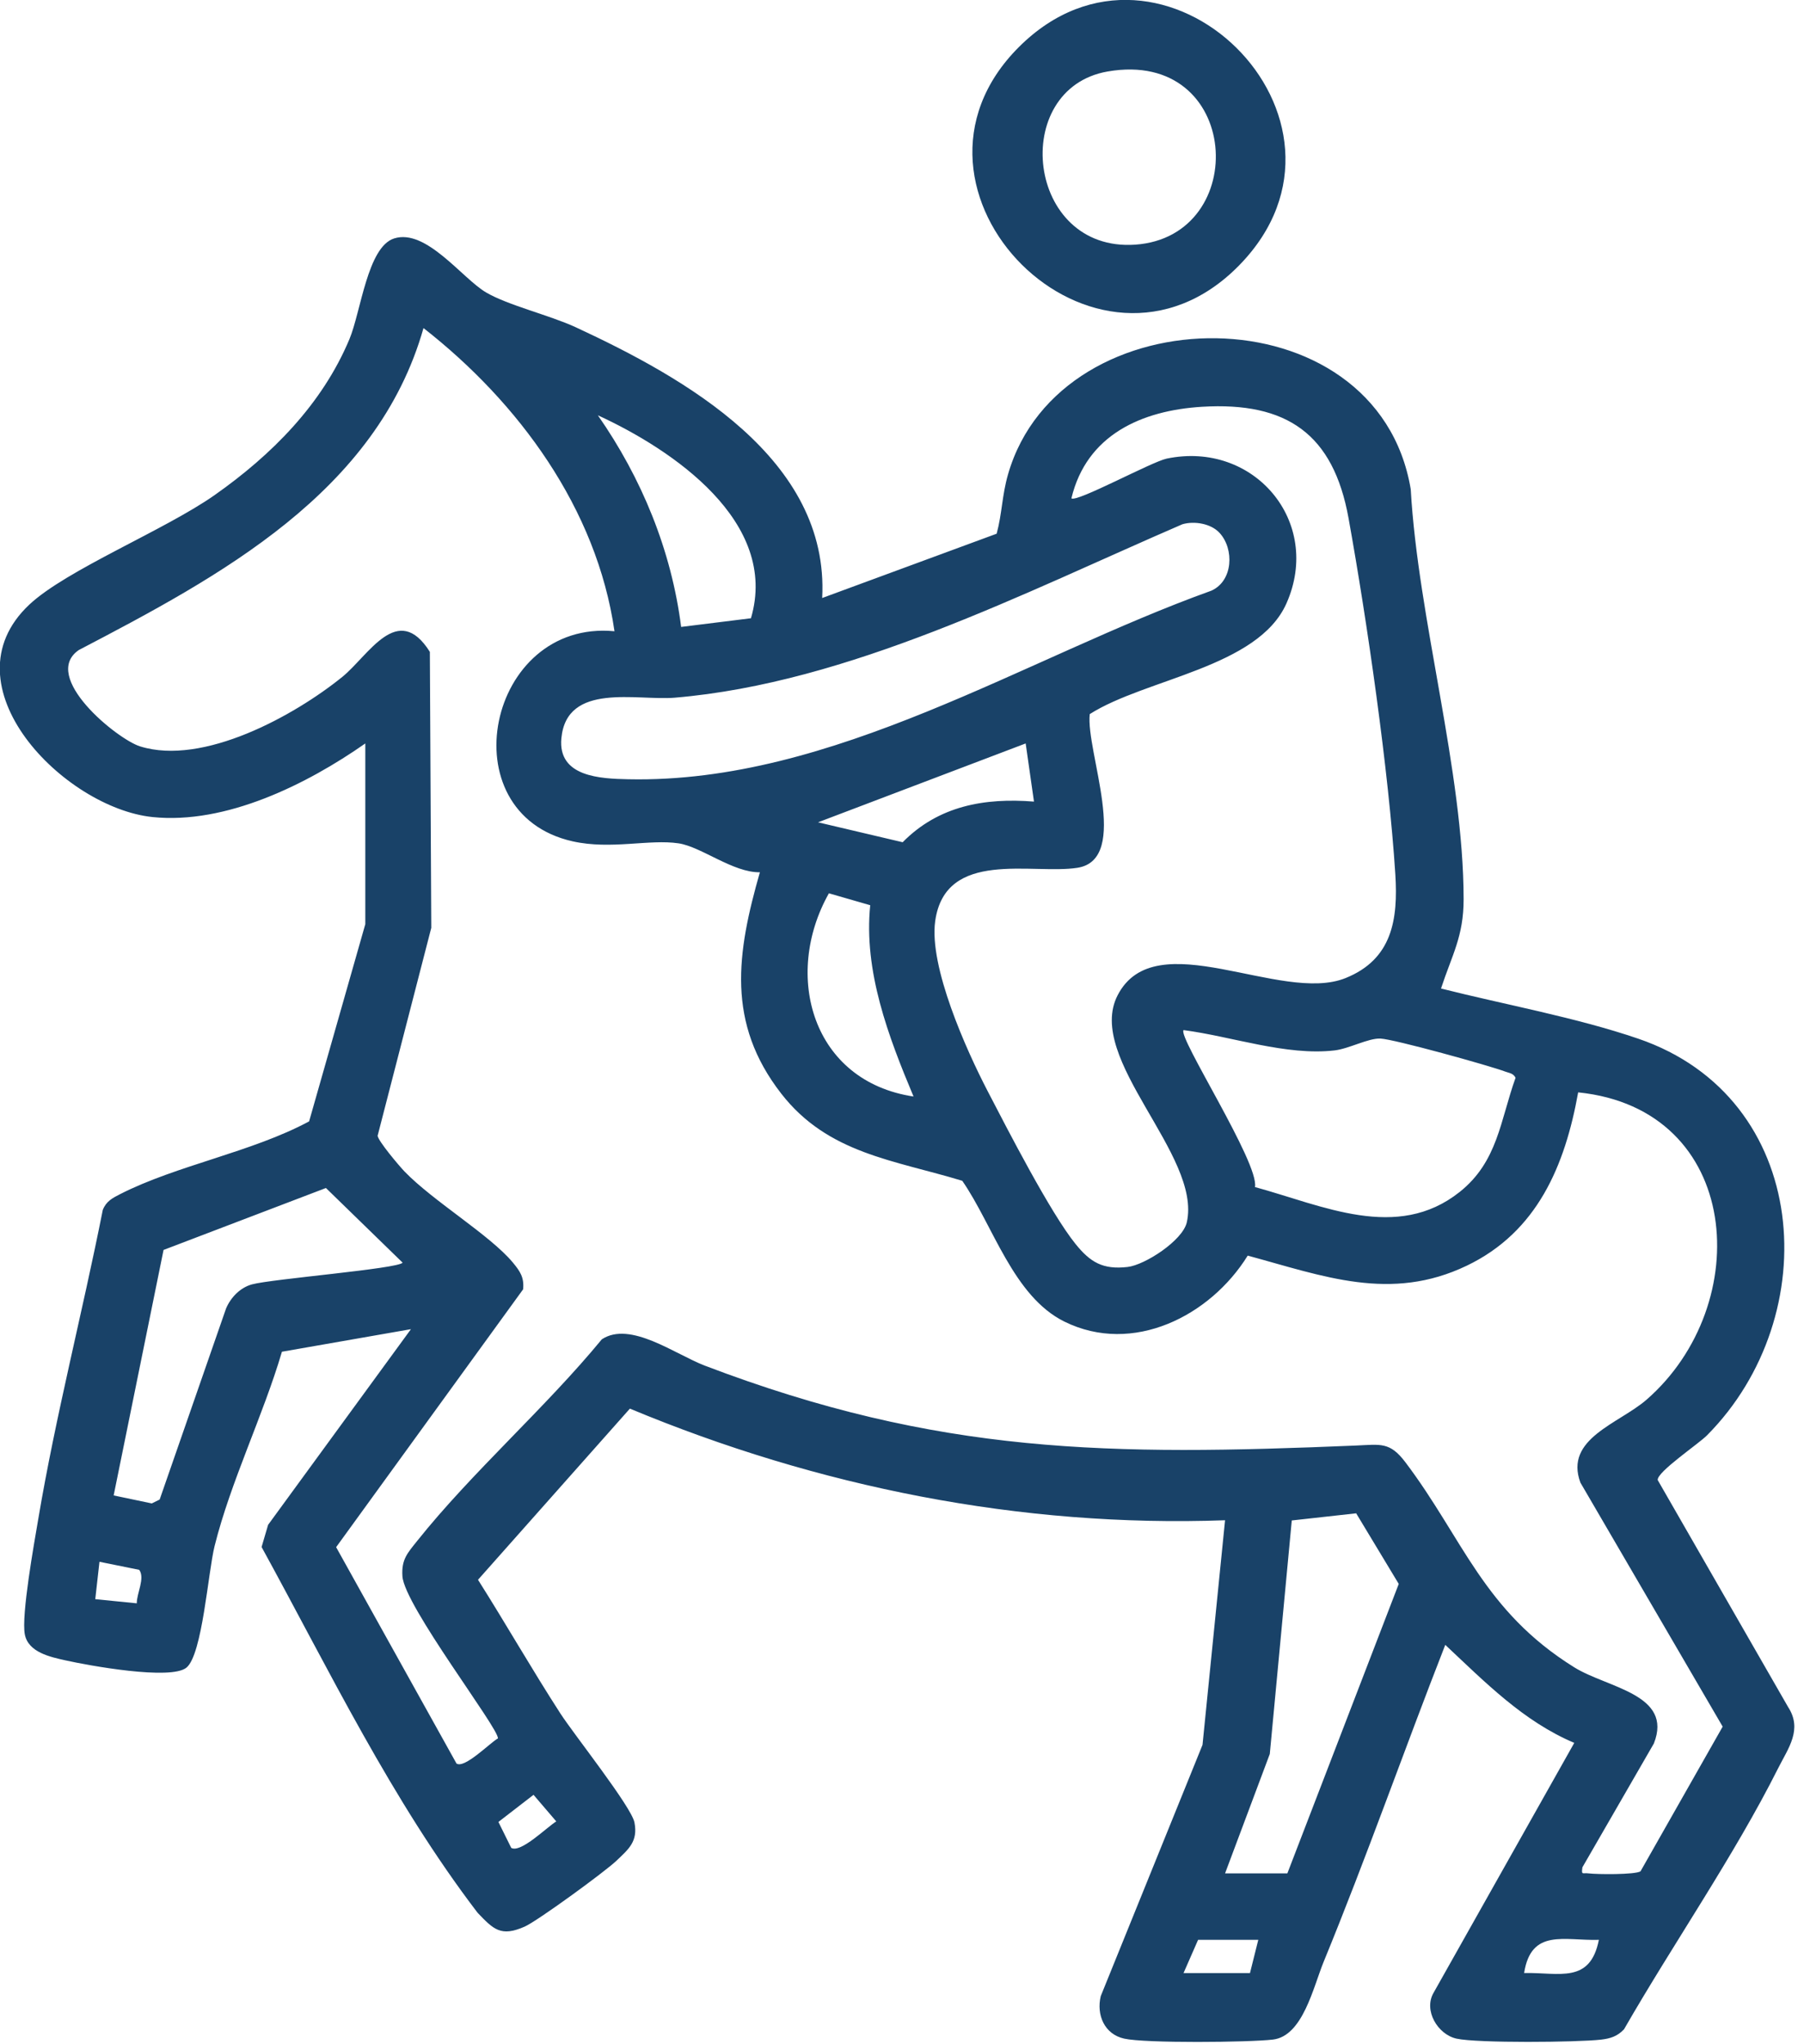 <?xml version="1.0" encoding="UTF-8" standalone="no"?>
<!DOCTYPE svg PUBLIC "-//W3C//DTD SVG 1.1//EN" "http://www.w3.org/Graphics/SVG/1.1/DTD/svg11.dtd">
<svg width="100%" height="100%" viewBox="0 0 143 162" version="1.1" xmlns="http://www.w3.org/2000/svg" xmlns:xlink="http://www.w3.org/1999/xlink" xml:space="preserve" xmlns:serif="http://www.serif.com/" style="fill-rule:evenodd;clip-rule:evenodd;stroke-linejoin:round;stroke-miterlimit:2;">
    <g transform="matrix(1,0,0,1,-2228.98,-1081.49)">
        <g transform="matrix(4.167,0,0,4.167,2355.72,1107.79)">
            <path d="M0,30.582C-0.656,30.603 -1.288,30.359 -1.422,31.213C-0.752,31.2 -0.167,31.424 0,30.582M-6.479,30.582L-7.624,30.582L-7.901,31.214L-6.637,31.214L-6.479,30.582ZM-20.69,28.833C-20.509,28.938 -20.008,28.435 -19.833,28.33L-20.266,27.824L-20.934,28.34L-20.69,28.833ZM-27.813,24.182C-27.817,23.996 -27.651,23.703 -27.767,23.545L-28.523,23.392L-28.603,24.103L-27.813,24.182ZM-5.926,29.318L-3.807,23.813L-4.617,22.47L-5.842,22.606L-6.26,27.047L-7.111,29.318L-5.926,29.318ZM-22.756,17.703L-24.215,16.283L-27.304,17.461L-28.253,22.13L-27.528,22.282L-27.378,22.208L-26.114,18.572C-26.024,18.362 -25.845,18.177 -25.622,18.116C-25.241,18.012 -22.841,17.819 -22.756,17.703M-6.542,16.265C-5.255,16.616 -3.84,17.306 -2.649,16.359C-1.922,15.781 -1.877,15 -1.585,14.187C-1.627,14.101 -1.702,14.098 -1.778,14.07C-2.093,13.952 -3.893,13.453 -4.155,13.441C-4.385,13.431 -4.75,13.633 -5.026,13.666C-5.942,13.774 -6.991,13.398 -7.9,13.28C-8.02,13.401 -6.455,15.815 -6.542,16.265M-13.037,14.543C-13.515,13.404 -13.989,12.159 -13.861,10.905L-14.647,10.678C-15.529,12.244 -14.962,14.254 -13.037,14.543M-10.904,7.828L-14.854,9.328L-13.244,9.707C-12.563,9.015 -11.687,8.859 -10.746,8.934L-10.904,7.828ZM-7.215,3.824C-7.378,3.646 -7.693,3.593 -7.922,3.659C-10.931,4.959 -14.264,6.679 -17.581,6.958C-18.301,7.018 -19.634,6.659 -19.736,7.728C-19.807,8.466 -18.992,8.498 -18.463,8.509C-14.567,8.592 -10.918,6.196 -7.37,4.922C-6.957,4.735 -6.934,4.131 -7.215,3.824M-16.13,5.447C-15.591,3.615 -17.619,2.24 -19.042,1.587C-18.208,2.782 -17.643,4.157 -17.458,5.612L-16.13,5.447ZM-10.034,3.166C-9.941,3.252 -8.51,2.472 -8.222,2.411C-6.562,2.065 -5.255,3.612 -5.943,5.164C-6.485,6.386 -8.622,6.594 -9.685,7.27C-9.765,7.969 -8.893,10.033 -9.92,10.193C-10.777,10.327 -12.432,9.83 -12.625,11.206C-12.746,12.074 -12.033,13.659 -11.628,14.439C-11.246,15.175 -10.433,16.757 -9.955,17.348C-9.672,17.699 -9.433,17.838 -8.966,17.785C-8.636,17.748 -7.918,17.283 -7.839,16.937C-7.547,15.658 -9.778,13.827 -9.155,12.618C-8.438,11.225 -6.05,12.785 -4.82,12.291C-3.93,11.934 -3.818,11.174 -3.872,10.318C-3.998,8.345 -4.408,5.508 -4.762,3.544C-5.051,1.943 -5.935,1.328 -7.549,1.425C-8.698,1.495 -9.745,1.959 -10.034,3.166M-18.726,5.694C-19.062,3.361 -20.548,1.344 -22.359,-0.072C-23.247,3.057 -26.239,4.653 -28.917,6.052C-29.649,6.559 -28.187,7.748 -27.75,7.884C-26.554,8.257 -24.821,7.305 -23.903,6.562C-23.402,6.155 -22.85,5.117 -22.238,6.086L-22.211,11.335L-23.232,15.29C-23.217,15.395 -22.822,15.863 -22.72,15.969C-22.175,16.534 -21.095,17.177 -20.659,17.701C-20.524,17.864 -20.441,17.983 -20.464,18.21L-24.021,23.114L-21.731,27.229C-21.576,27.33 -21.097,26.837 -20.943,26.751C-20.926,26.558 -22.724,24.228 -22.76,23.667C-22.781,23.347 -22.664,23.227 -22.48,22.996C-21.435,21.686 -20.042,20.468 -18.967,19.161C-18.427,18.804 -17.573,19.445 -17.009,19.661C-12.556,21.358 -9.305,21.377 -4.621,21.181C-4.151,21.161 -3.977,21.106 -3.679,21.501C-2.581,22.954 -2.2,24.322 -0.467,25.4C0.166,25.793 1.417,25.91 1.046,26.848L-0.313,29.202C-0.336,29.361 -0.308,29.303 -0.199,29.318C-0.033,29.339 0.685,29.345 0.792,29.279L2.355,26.527L-0.351,21.887C-0.663,21.049 0.384,20.764 0.907,20.309C2.981,18.502 2.731,14.782 -0.394,14.464C-0.644,15.857 -1.172,17.117 -2.512,17.76C-3.963,18.456 -5.239,17.959 -6.68,17.569C-7.39,18.716 -8.864,19.467 -10.167,18.824C-11.141,18.343 -11.523,16.994 -12.11,16.146C-13.407,15.751 -14.664,15.631 -15.552,14.49C-16.602,13.142 -16.4,11.815 -15.96,10.278C-16.468,10.287 -17.074,9.793 -17.506,9.728C-18.067,9.644 -18.791,9.853 -19.521,9.69C-21.908,9.156 -21.144,5.463 -18.726,5.694M-23.466,7.828C-24.578,8.606 -26.118,9.372 -27.514,9.228C-29.193,9.054 -31.494,6.727 -29.859,5.189C-29.152,4.525 -27.28,3.771 -26.333,3.105C-25.249,2.343 -24.288,1.38 -23.768,0.139C-23.55,-0.382 -23.425,-1.616 -22.917,-1.777C-22.307,-1.969 -21.622,-1.015 -21.169,-0.75C-20.75,-0.504 -19.962,-0.318 -19.462,-0.087C-17.389,0.875 -14.634,2.417 -14.775,5.062L-11.456,3.839C-11.352,3.454 -11.355,3.111 -11.24,2.712C-10.242,-0.766 -4.215,-0.811 -3.579,2.993C-3.438,5.472 -2.575,8.349 -2.573,10.791C-2.572,11.497 -2.795,11.853 -3.003,12.489C-1.784,12.797 -0.438,13.038 0.746,13.442C4.043,14.567 4.316,18.712 2.058,20.986C1.892,21.154 1.104,21.682 1.119,21.837L3.599,26.153C3.878,26.581 3.604,26.934 3.411,27.317C2.573,28.986 1.414,30.656 0.478,32.284C0.351,32.417 0.221,32.459 0.042,32.48C-0.409,32.532 -2.316,32.549 -2.709,32.461C-3.066,32.381 -3.34,31.924 -3.144,31.588L-0.468,26.836C-1.439,26.426 -2.168,25.678 -2.922,24.972C-3.705,26.973 -4.418,29.009 -5.234,30.996C-5.433,31.48 -5.631,32.413 -6.201,32.479C-6.66,32.533 -8.632,32.551 -9.03,32.461C-9.406,32.377 -9.561,32.011 -9.476,31.653L-7.54,26.874L-7.111,22.602C-11.002,22.743 -14.858,21.968 -18.433,20.479L-21.322,23.734C-20.79,24.575 -20.295,25.442 -19.755,26.277C-19.495,26.679 -18.403,28.052 -18.346,28.35C-18.276,28.71 -18.455,28.855 -18.689,29.078C-18.904,29.284 -20.196,30.227 -20.437,30.332C-20.888,30.529 -21.026,30.385 -21.331,30.066C-22.966,27.924 -24.145,25.47 -25.439,23.111L-25.315,22.689L-22.598,18.968L-25.052,19.397C-25.412,20.617 -26.028,21.869 -26.333,23.093C-26.457,23.589 -26.565,25.152 -26.867,25.404C-27.164,25.651 -28.732,25.365 -29.173,25.266C-29.454,25.203 -29.877,25.116 -29.943,24.773C-30.013,24.413 -29.765,23.037 -29.688,22.583C-29.357,20.617 -28.847,18.656 -28.46,16.7C-28.394,16.534 -28.277,16.475 -28.129,16.399C-27.051,15.85 -25.623,15.601 -24.535,15.016L-23.466,11.265L-23.466,7.828Z" style="fill:rgb(25,66,104);fill-rule:nonzero;"/>
        </g>
        <g transform="matrix(4.167,0,0,4.167,2316.79,1100.78)">
            <path d="M0,-3.27C-1.879,-2.946 -1.555,0.168 0.523,0.024C2.736,-0.13 2.546,-3.709 0,-3.27M-1.69,-3.735C1.039,-6.46 5.213,-2.357 2.501,0.416C-0.212,3.19 -4.42,-1.009 -1.69,-3.735" style="fill:rgb(25,66,104);fill-rule:nonzero;"/>
        </g>
    </g>
</svg>
